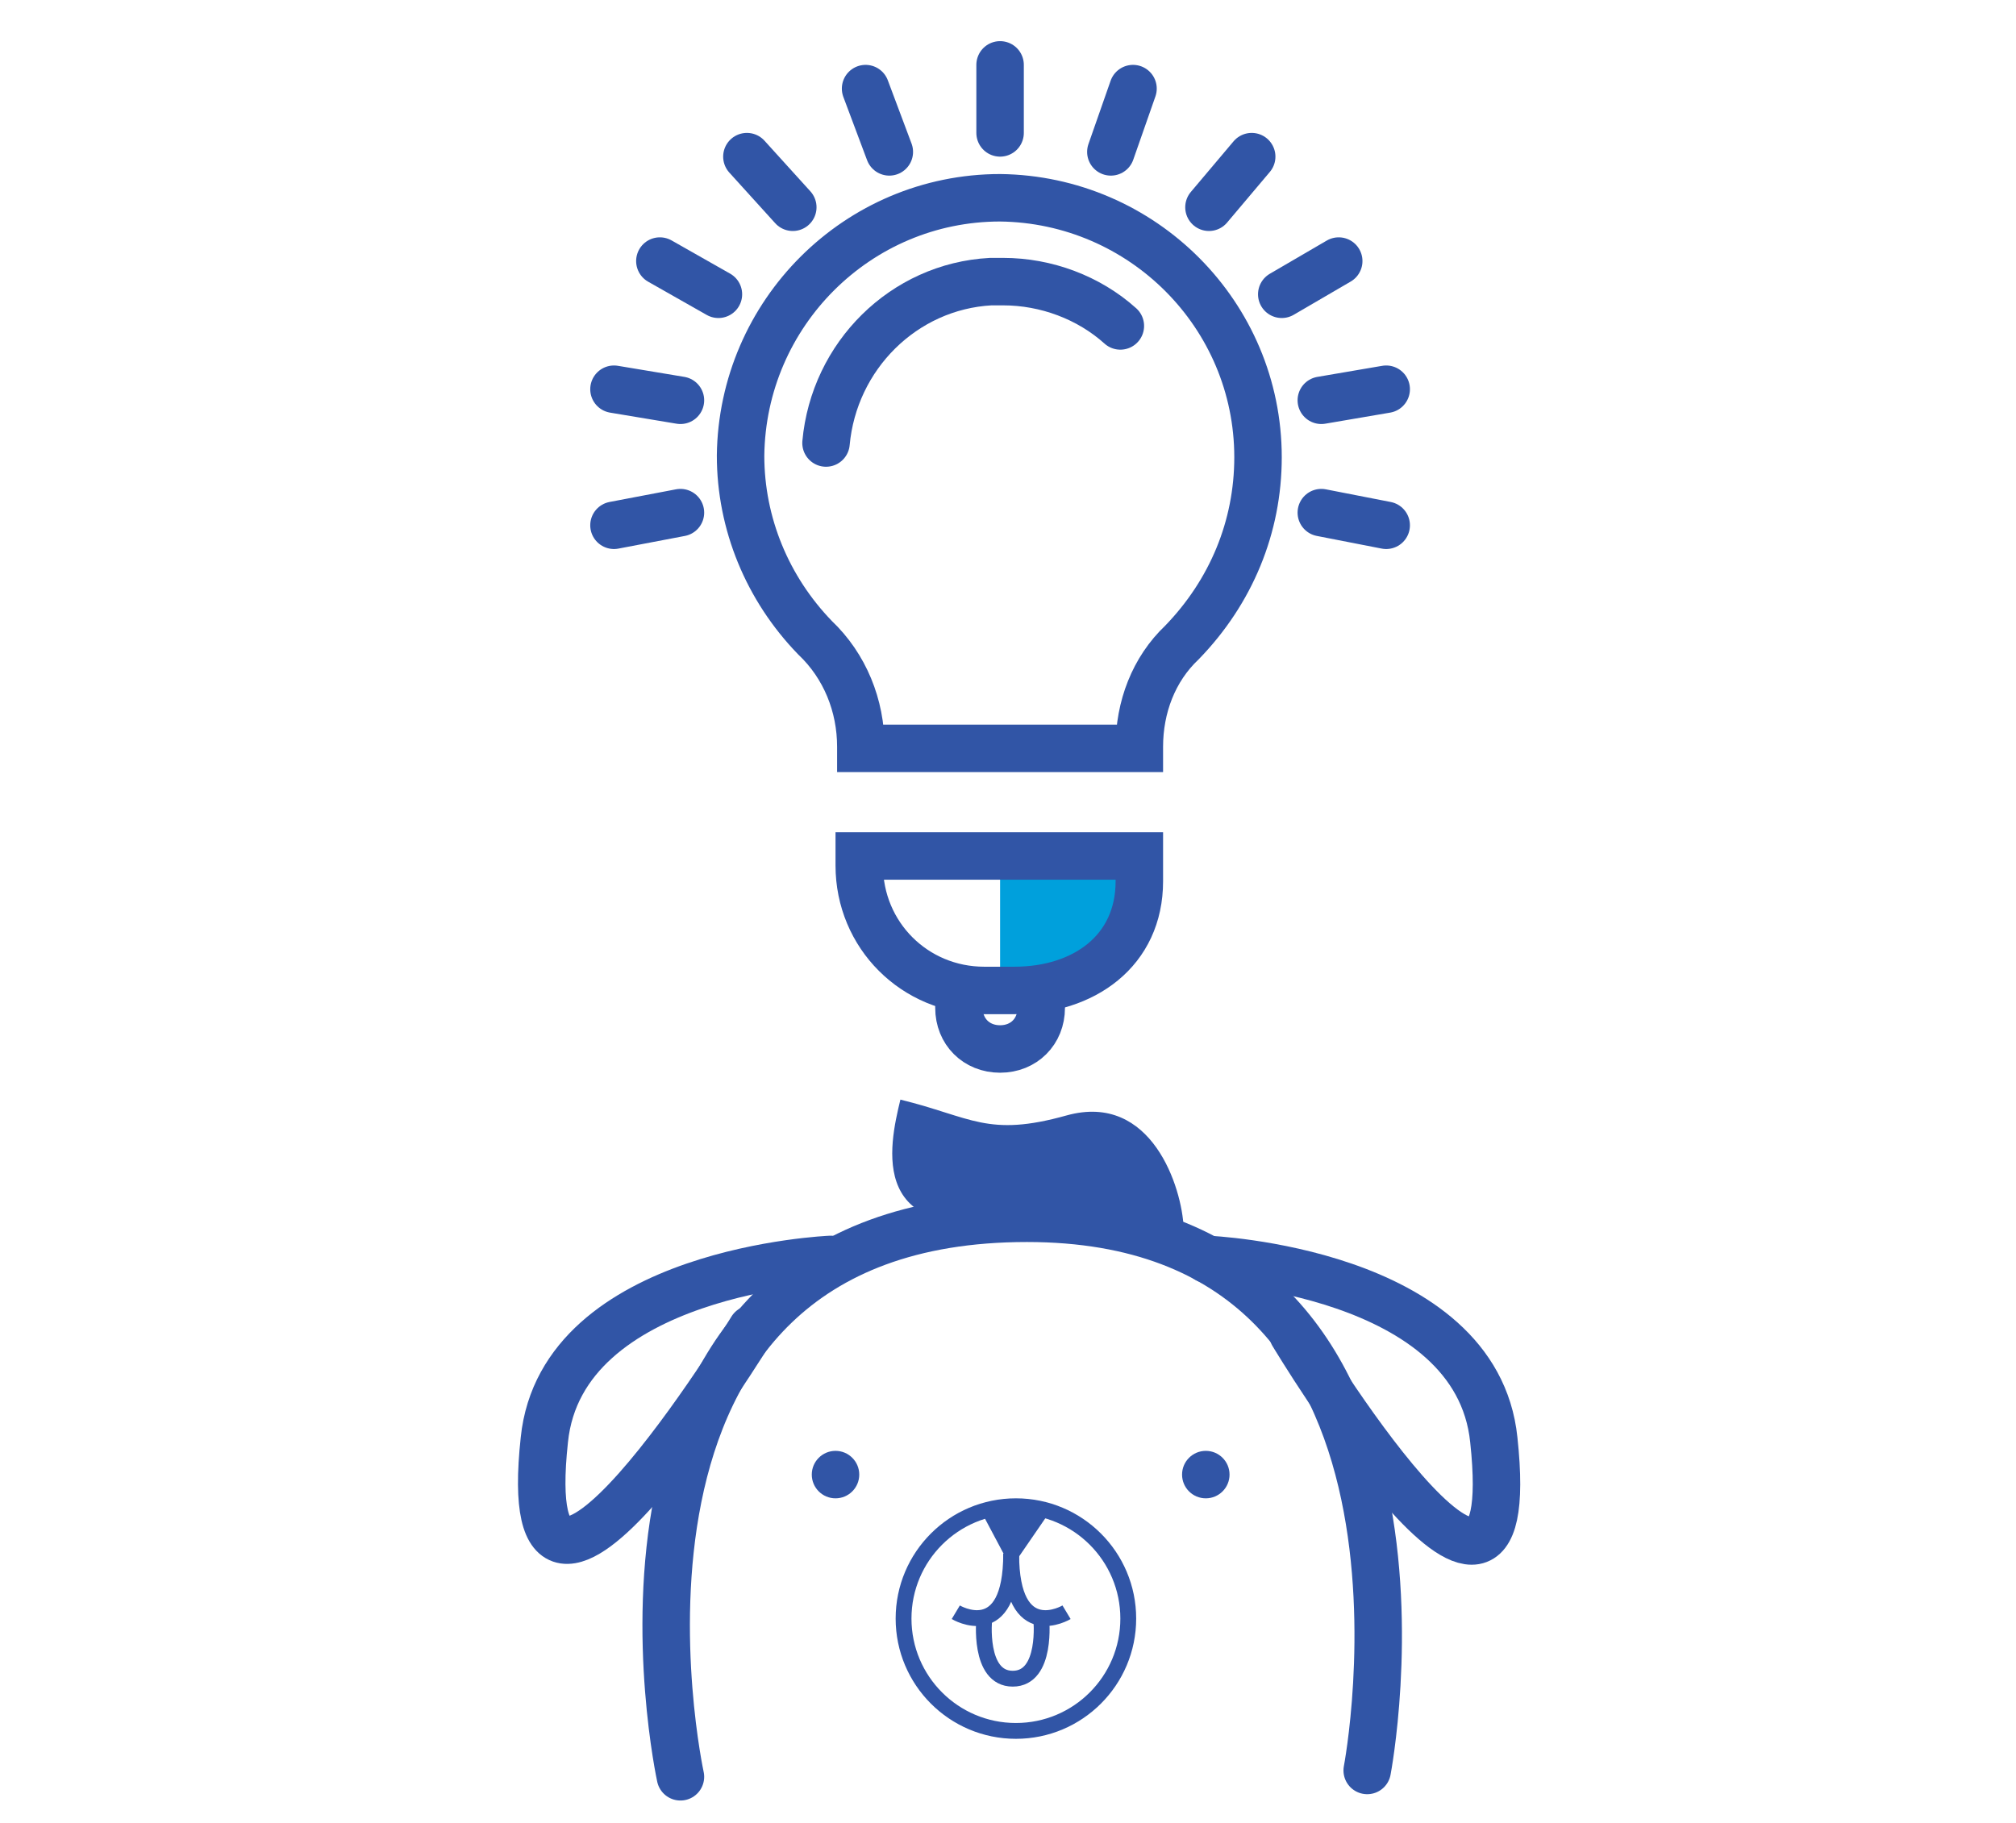 <?xml version="1.0" encoding="utf-8"?>
<!-- Generator: Adobe Illustrator 23.0.2, SVG Export Plug-In . SVG Version: 6.00 Build 0)  -->
<svg version="1.1" id="Icon_Set" xmlns="http://www.w3.org/2000/svg" xmlns:xlink="http://www.w3.org/1999/xlink" x="0px" y="0px"
	 viewBox="0 0 127.4 115.2" style="enable-background:new 0 0 127.4 115.2;" xml:space="preserve">
<style type="text/css">
	.st0{fill:#00A0DC;}
	.st1{fill:none;stroke:#3155A6;stroke-width:3;stroke-linecap:round;stroke-miterlimit:10;}
	.st2{fill:#3155A6;}
	.st3{fill:none;stroke:#3155A6;stroke-miterlimit:10;}
</style>
<title>Vector Smart Object</title>
<g>
	<path class="st0" d="M63.2,54.1v8.5h2.2c3.7,0,6.7-3,6.7-6.7l0,0v-1.8H63.2z"/>
	<path class="st1" d="M79.5,28.9c0-9-7.3-16.3-16.3-16.4c-9,0-16.3,7.3-16.4,16.3c0,4.3,1.7,8.4,4.7,11.5c1.9,1.8,2.9,4.3,2.9,6.9
		v0.1H72v-0.1c0-2.5,0.9-4.9,2.7-6.6C77.8,37.4,79.5,33.3,79.5,28.9z"/>
	<path class="st1" d="M52.2,28c0.5-5.5,4.9-9.9,10.4-10.2c0.3,0,0.5,0,0.8,0c2.7,0,5.4,1,7.4,2.8"/>
	<path class="st1" d="M54.3,54.1H71h1v1.6c0,4.4-3.5,6.9-7.9,6.9l0,0h-1.9c-4.4,0-7.9-3.5-7.9-7.9l0,0v-0.5H54.3z"/>
	<path class="st1" d="M60.6,62.8v0.9c0,1.5,1.1,2.6,2.6,2.6l0,0c1.5,0,2.6-1.1,2.6-2.6v-0.9"/>
	<line class="st1" x1="63.2" y1="8.4" x2="63.2" y2="4.1"/>
	<line class="st1" x1="56.2" y1="9.6" x2="54.7" y2="5.6"/>
	<line class="st1" x1="50.1" y1="13.1" x2="47.2" y2="9.9"/>
	<line class="st1" x1="45.4" y1="18.6" x2="41.7" y2="16.5"/>
	<line class="st1" x1="43" y1="25.3" x2="38.8" y2="24.6"/>
	<line class="st1" x1="43" y1="32.4" x2="38.8" y2="33.2"/>
	<line class="st1" x1="83.5" y1="32.4" x2="87.6" y2="33.2"/>
	<line class="st1" x1="83.5" y1="25.3" x2="87.6" y2="24.6"/>
	<line class="st1" x1="81" y1="18.6" x2="84.6" y2="16.5"/>
	<line class="st1" x1="76.4" y1="13.1" x2="79.1" y2="9.9"/>
	<line class="st1" x1="70.2" y1="9.6" x2="71.6" y2="5.6"/>
	<g>
		<path class="st2" d="M56.9,69.5c4.5,1.1,5.5,2.4,10.5,1c5.4-1.5,7.3,4.6,7.4,7.1c0.1,2.5-7.4,1.2-10.1-0.7
			C54.7,78.9,56.2,72.4,56.9,69.5z"/>
		<path class="st1" d="M43,112.3c0,0-7.7-35.3,21.9-35.3c28.2,0,21.5,34.9,21.5,34.9"/>
		<circle class="st2" cx="52.8" cy="93.2" r="1.5"/>
		<circle class="st2" cx="76.2" cy="93.2" r="1.5"/>
		<polygon class="st2" points="62.2,95.9 64.2,95 66.1,95.9 63.9,99.1 		"/>
		<path class="st3" d="M60.4,101.9c0,0,3.5,2.1,3.5-3.7"/>
		<path class="st3" d="M67.4,101.9c0,0-3.5,2.1-3.5-3.7"/>
		<path class="st3" d="M74.3,99"/>
		<path class="st3" d="M62.2,102.3c0,0-0.4,3.8,1.8,3.8c2.2,0,1.8-3.8,1.8-3.8"/>
		<path class="st1" d="M76.3,79.6c0,0,17,0.7,18.1,11.4c1.9,17.6-12.7-6.7-12.7-6.7"/>
		<path class="st1" d="M52.5,79.6c0,0-17,0.7-18.1,11.4c-1.9,17.6,13.1-7,13.1-7"/>
	</g>
	<circle class="st3" cx="64.2" cy="102.3" r="7.1"/>
</g>
</svg>

